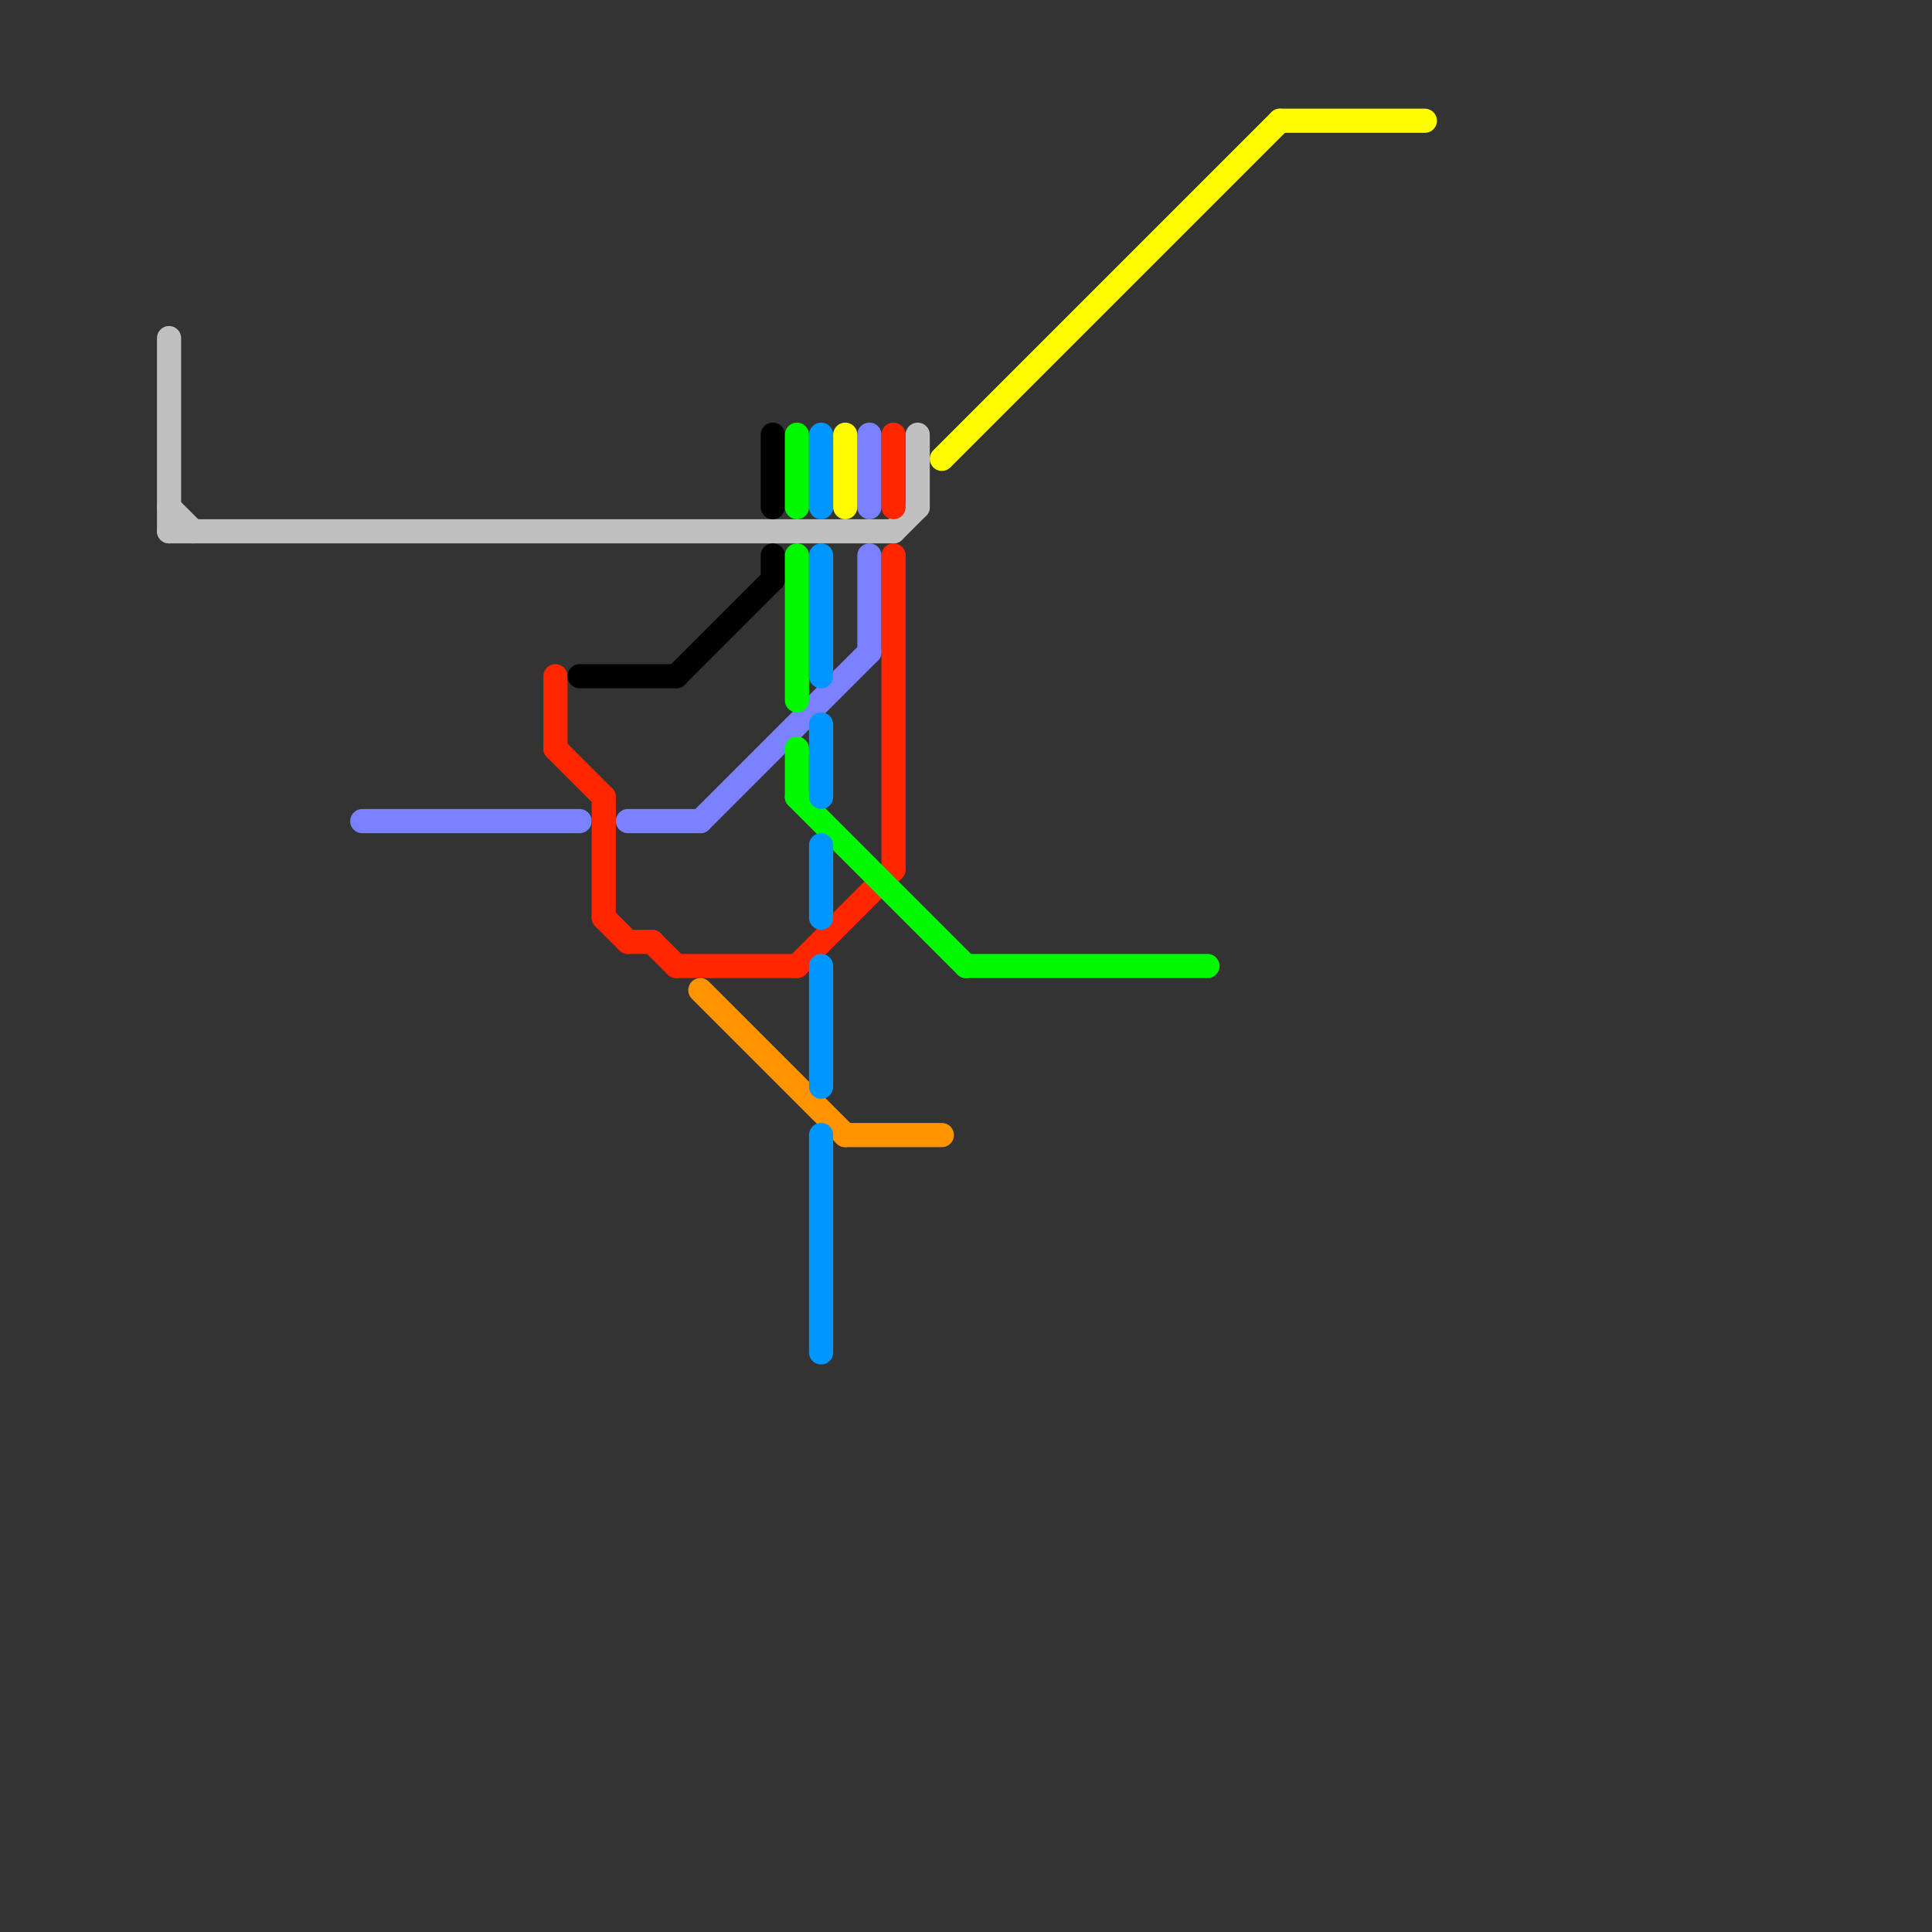 
<svg version="1.1" xmlns="http://www.w3.org/2000/svg" viewBox="0 0 80 80">
<rect x="0" y="0" width="80" height="80" fill="#333333" stroke="none"/>
<style>text { font: 1px Helvetica; font-weight: 600; white-space: pre; dominant-baseline: central; } line { stroke-width: 1; fill: none; stroke-linecap: round; stroke-linejoin: round; } .c0 { stroke: #c0c0c0 } .c1 { stroke: #7a81ff } .c2 { stroke: #ff2600 } .c3 { stroke: #000000 } .c4 { stroke: #ff9300 } .c5 { stroke: #00f900 } .c6 { stroke: #0096ff } .c7 { stroke: #fffb00 }</style><defs><g id="wm-xf"><circle r="1.2" fill="#000"/><circle r="0.9" fill="#fff"/><circle r="0.6" fill="#000"/><circle r="0.3" fill="#fff"/></g><g id="wm"><circle r="0.6" fill="#000"/><circle r="0.3" fill="#fff"/></g></defs><line class="c0" x1="7" y1="14" x2="7" y2="22"/><line class="c0" x1="7" y1="21" x2="8" y2="22"/><line class="c0" x1="7" y1="22" x2="37" y2="22"/><line class="c0" x1="38" y1="18" x2="38" y2="21"/><line class="c0" x1="37" y1="22" x2="38" y2="21"/><line class="c1" x1="26" y1="34" x2="29" y2="34"/><line class="c1" x1="36" y1="18" x2="36" y2="21"/><line class="c1" x1="15" y1="34" x2="24" y2="34"/><line class="c1" x1="29" y1="34" x2="36" y2="27"/><line class="c1" x1="36" y1="23" x2="36" y2="27"/><line class="c2" x1="23" y1="28" x2="23" y2="31"/><line class="c2" x1="25" y1="38" x2="26" y2="39"/><line class="c2" x1="37" y1="23" x2="37" y2="36"/><line class="c2" x1="27" y1="39" x2="28" y2="40"/><line class="c2" x1="23" y1="31" x2="25" y2="33"/><line class="c2" x1="25" y1="33" x2="25" y2="38"/><line class="c2" x1="37" y1="18" x2="37" y2="21"/><line class="c2" x1="33" y1="40" x2="37" y2="36"/><line class="c2" x1="28" y1="40" x2="33" y2="40"/><line class="c2" x1="26" y1="39" x2="27" y2="39"/><line class="c3" x1="32" y1="18" x2="32" y2="21"/><line class="c3" x1="24" y1="28" x2="28" y2="28"/><line class="c3" x1="32" y1="23" x2="32" y2="24"/><line class="c3" x1="28" y1="28" x2="32" y2="24"/><line class="c4" x1="35" y1="47" x2="39" y2="47"/><line class="c4" x1="29" y1="41" x2="35" y2="47"/><line class="c5" x1="33" y1="18" x2="33" y2="21"/><line class="c5" x1="33" y1="31" x2="33" y2="33"/><line class="c5" x1="33" y1="33" x2="40" y2="40"/><line class="c5" x1="40" y1="40" x2="50" y2="40"/><line class="c5" x1="33" y1="23" x2="33" y2="29"/><line class="c6" x1="34" y1="23" x2="34" y2="28"/><line class="c6" x1="34" y1="18" x2="34" y2="21"/><line class="c6" x1="34" y1="30" x2="34" y2="33"/><line class="c6" x1="34" y1="35" x2="34" y2="38"/><line class="c6" x1="34" y1="40" x2="34" y2="45"/><line class="c6" x1="34" y1="47" x2="34" y2="56"/><line class="c7" x1="35" y1="18" x2="35" y2="21"/><line class="c7" x1="53" y1="5" x2="59" y2="5"/><line class="c7" x1="39" y1="19" x2="53" y2="5"/>
</svg>
